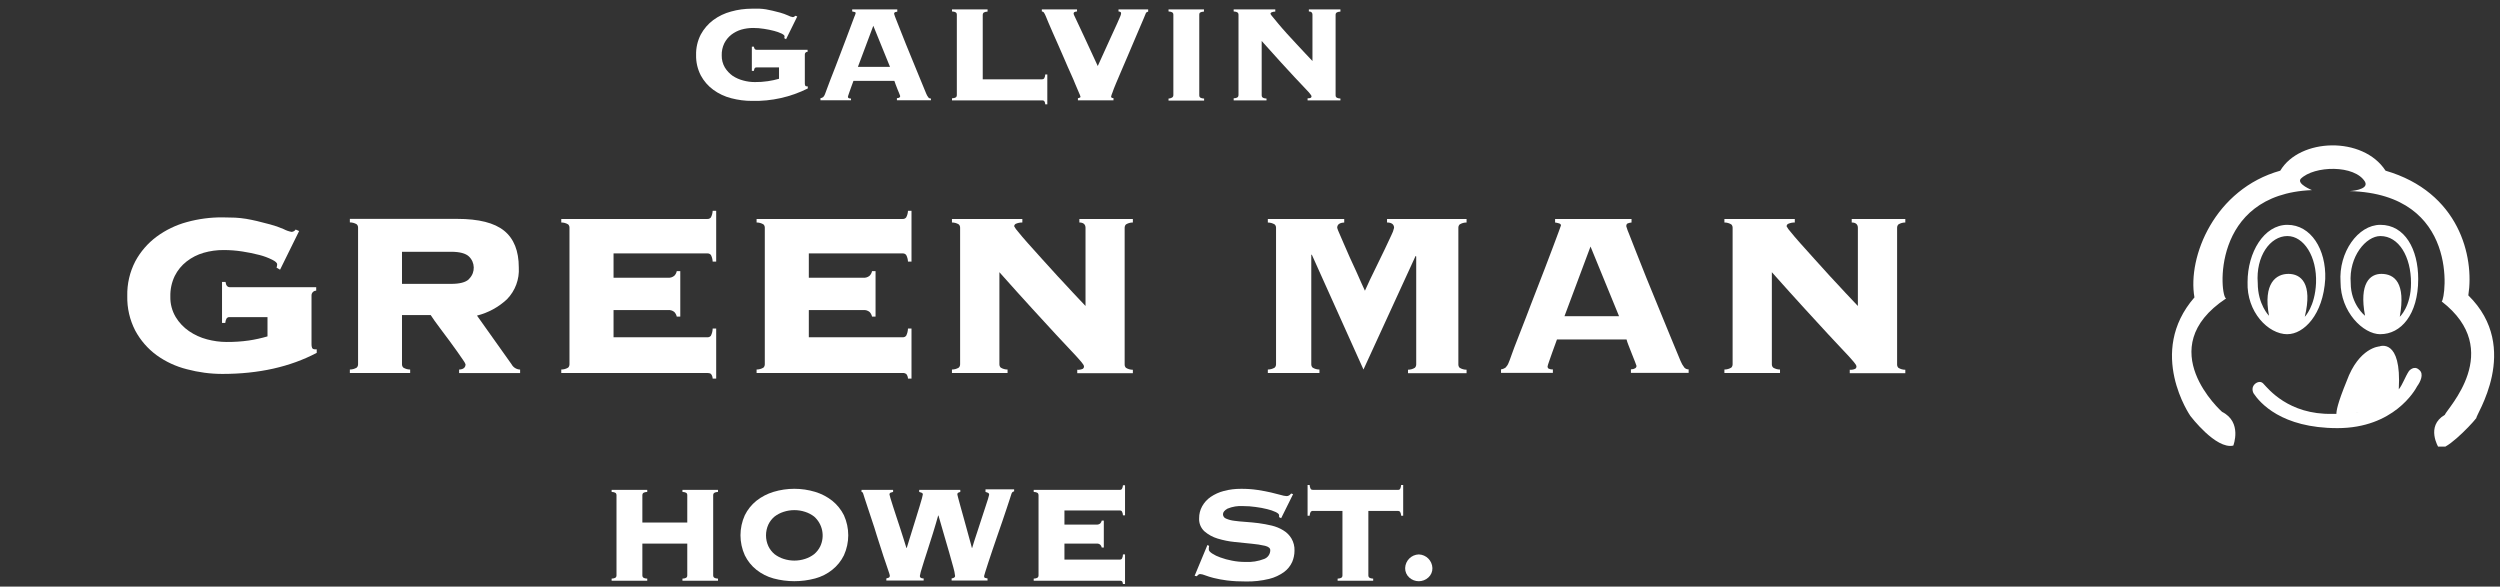 <?xml version="1.0" encoding="UTF-8"?><svg id="b" xmlns="http://www.w3.org/2000/svg" xmlns:xlink="http://www.w3.org/1999/xlink" viewBox="0 0 532.72 125"><rect x="0" y="0" width="532.72" height="125" fill="#333333" stroke="none"/><defs><clipPath id="ae"><rect x="461.07" y="29.83" width="71.65" height="65.33" fill="none" stroke-width="0"/></clipPath><clipPath id="af"><rect x="461.07" y="29.83" width="71.65" height="65.33" fill="none" stroke-width="0"/></clipPath></defs><g id="c"><g id="d"><g id="e"><path id="f" d="m428,124L0,125V1L428,0v124Z" fill="none" stroke-width="0"/></g><g id="g"><g id="h"><path id="i" d="m167.5,8.36l2.39-4.86-.44-.14c-.12.18-.31.28-.52.29-.35-.06-.69-.18-1-.35-.55-.24-1.11-.45-1.69-.61l-1.66-.42c-.46-.11-.92-.2-1.36-.28-.45-.07-.9-.12-1.36-.14h-1.62c-1.51,0-3.02.2-4.47.61-1.36.36-2.63.97-3.77,1.8-1.1.82-2.01,1.88-2.67,3.09-.69,1.35-1.04,2.85-1,4.36-.04,1.51.31,3.01,1,4.36.65,1.21,1.56,2.26,2.67,3.07,1.14.83,2.44,1.44,3.81,1.79,1.46.38,2.96.58,4.47.57,4.11.1,8.18-.81,11.85-2.65v-.44h-.18c-.2,0-.32-.06-.37-.19-.06-.14-.08-.29-.08-.44v-6.11c-.04-.3.17-.58.47-.62h.12v-.44h-10.88c-.32,0-.51-.22-.56-.67h-.44v5.16h.44c.02-.19.07-.37.15-.54.09-.14.25-.21.41-.2h4.79v2.43c-.78.22-1.57.39-2.37.51-.92.14-1.85.2-2.78.19-.83,0-1.66-.11-2.46-.33-.81-.21-1.57-.54-2.27-1-.67-.48-1.24-1.08-1.67-1.79-.45-.78-.68-1.66-.66-2.56-.03-.89.16-1.78.55-2.59.36-.71.87-1.33,1.49-1.82.64-.49,1.36-.86,2.13-1.09.82-.23,1.67-.35,2.52-.35.78,0,1.57.06,2.34.19.72.11,1.44.25,2.15.44.55.14,1.08.33,1.59.57.41.21.62.4.62.57,0,.14-.02.27-.07.4l.39.23h0Z" fill="#fff" stroke-width="0"/><path id="j" d="m190.81,17.89c.13.35.28.71.42,1.09l.41,1c.07.16.13.32.18.49,0,.28-.23.42-.7.45v.44h7.25v-.36c-.2,0-.39-.07-.53-.22-.21-.27-.38-.57-.5-.89-.39-.93-.83-2-1.3-3.16s-1-2.39-1.49-3.63-1-2.45-1.49-3.64-.91-2.26-1.27-3.2-.67-1.71-.91-2.3c-.14-.33-.25-.66-.35-1-.02-.15.06-.3.19-.37.16-.05.32-.09.48-.11v-.48h-9.61v.44l.5.11c.14,0,.24.12.24.25h0c-.06.27-.16.52-.28.77-.19.49-.42,1.13-.72,1.92s-.63,1.67-1,2.67c-.37,1-.76,2-1.16,3.05s-.78,2.07-1.17,3.07-.75,1.92-1.07,2.74-.58,1.51-.77,2.05-.32.87-.37,1c-.08.23-.21.43-.37.61-.17.13-.38.21-.59.24v.44h6.51v-.37c-.18.02-.37-.01-.53-.1-.09-.06-.13-.16-.13-.27,0-.08.03-.16.06-.24.04-.18.1-.36.18-.53l.35-1c.15-.42.34-.95.59-1.62h8.72c.07.22.14.44.23.65h0Zm-8-3.64l3.28-8.76,3.56,8.76h-6.84Z" fill="#fff" stroke-width="0"/><path id="k" d="m222.51,21.52c.14.21.22.46.22.71h.44v-6.36h-.44c0,.29-.09.57-.22.83-.1.13-.27.21-.44.2h-12.66V3.14c0-.16.06-.32.17-.43.26-.16.56-.24.86-.24v-.47h-7.58v.44c.31,0,.61.08.87.24.11.11.17.27.16.43v17.17c0,.16-.05.32-.16.43-.26.16-.56.24-.87.24v.44h19.21c.16-.01.31.03.44.13h0Z" fill="#fff" stroke-width="0"/><path id="l" d="m237.8,17.78c.33-.78.71-1.68,1.14-2.68s.87-2,1.33-3.1.89-2.09,1.32-3.11.82-1.94,1.18-2.77.65-1.54.9-2.1.39-.92.44-1.07c.03-.13.1-.25.2-.33.11-.06.23-.11.35-.15v-.47h-6.32v.44c.15,0,.31.05.44.13.08.07.12.18.11.28-.02.2-.07.39-.15.57-.1.28-.33.8-.68,1.56s-.86,1.86-1.51,3.3l-2.63,5.79c-1.15-2.5-2.07-4.48-2.74-5.92l-1.55-3.31c-.35-.76-.59-1.26-.7-1.49-.08-.14-.13-.3-.16-.46,0-.12.05-.23.14-.3.18-.09.38-.14.59-.15v-.44h-7.5v.44c.17,0,.33.09.44.22.16.26.3.53.41.81.09.25.27.68.53,1.29s.57,1.34.94,2.17.77,1.75,1.21,2.73.88,2,1.31,3,.85,2,1.27,2.9.78,1.77,1.08,2.51.56,1.33.76,1.78c.12.25.21.5.29.76,0,.08-.04.15-.11.18-.14.07-.29.12-.44.15v.44h7.58v-.48c-.34,0-.51-.11-.51-.33.07-.29.17-.57.29-.85.16-.5.42-1.15.75-1.94Z" fill="#fff" stroke-width="0"/><path id="m" d="m255.68,2.71c.26-.16.56-.24.87-.24v-.47h-7.55v.44c.3,0,.6.08.86.24.11.11.18.27.17.43v17.17c0,.16-.06.32-.17.43-.25.18-.55.28-.86.29v.44h7.58v-.44c-.31,0-.61-.08-.87-.24-.11-.11-.17-.27-.16-.43V3.14c-.02-.16.03-.31.13-.43Z" fill="#fff" stroke-width="0"/><path id="n" d="m279.36,20.26c.06.08.1.18.11.28,0,.12-.06.23-.16.3-.21.09-.45.13-.68.11v.44h7v-.39c-.3,0-.6-.08-.86-.24-.12-.11-.18-.27-.17-.43V3.14c-.01-.16.05-.32.17-.43.26-.16.56-.24.86-.24v-.47h-6.73v.44c.51,0,.77.25.77.67v9.89l-1.58-1.67c-.62-.65-1.25-1.34-1.92-2.06l-2-2.17c-.65-.73-1.23-1.38-1.74-2s-.92-1.1-1.23-1.49c-.19-.2-.35-.42-.48-.66,0-.13.08-.25.2-.31.26-.12.54-.17.83-.17v-.47h-8.87v.44c.3,0,.6.08.86.24.11.11.18.27.17.43v17.17c0,.16-.06.32-.17.43-.26.16-.56.24-.86.24v.44h7v-.39c-.3,0-.6-.08-.86-.24-.11-.11-.18-.27-.17-.43v-11.6c1.62,1.82,3,3.35,4.16,4.62s2.12,2.32,2.91,3.16c.79.84,1.41,1.52,1.89,2s.84.88,1.09,1.16c.17.19.32.38.46.59h0Z" fill="#fff" stroke-width="0"/><path id="o" d="m66.5,74.12c-.09-.24-.13-.49-.12-.75v-10.37c-.03-.55.39-1.03.94-1.06h.06v-.74h-18.38c-.54,0-.85-.37-.94-1.12h-.75v8.73h.69c.03-.31.11-.62.25-.9.15-.24.41-.37.69-.34h8.06v4.11c-1.31.38-2.65.68-4,.88-1.56.22-3.13.32-4.71.31-1.41,0-2.82-.2-4.18-.56-1.37-.36-2.66-.95-3.83-1.75-1.15-.79-2.12-1.81-2.84-3-.78-1.32-1.18-2.83-1.14-4.36-.04-1.52.28-3.03.94-4.4.6-1.21,1.47-2.26,2.53-3.09,1.08-.84,2.3-1.46,3.61-1.84,1.39-.4,2.83-.6,4.28-.59,1.34,0,2.68.1,4,.31,1.23.18,2.45.44,3.65.75.93.24,1.82.57,2.68,1,.71.35,1.07.67,1.07,1,0,.24-.05.47-.13.69l.75.44,4.06-8.24-.74-.32c-.19.3-.52.49-.88.5-.59-.11-1.15-.31-1.68-.59-.93-.41-1.89-.74-2.87-1-1.08-.29-2-.53-2.81-.72s-1.56-.34-2.31-.47c-.76-.12-1.54-.21-2.31-.25-.79,0-1.7-.06-2.74-.06-2.56-.02-5.11.32-7.58,1-2.33.63-4.52,1.69-6.46,3.12-1.87,1.39-3.42,3.18-4.53,5.24-1.18,2.28-1.77,4.82-1.71,7.39-.06,2.57.53,5.12,1.71,7.4,1.11,2.05,2.65,3.83,4.53,5.21,1.94,1.4,4.14,2.42,6.46,3,2.47.66,5.02,1,7.58,1,7.73,0,14.42-1.5,20.09-4.49v-.75h-.31c-.39,0-.59-.11-.68-.32Z" fill="#fff" stroke-width="0"/><path id="p" d="m109,77.61l-7.36-10.36c2.39-.6,4.6-1.8,6.4-3.49,1.75-1.8,2.66-4.25,2.51-6.76,0-3.53-1.04-6.14-3.12-7.83s-5.41-2.53-10-2.53h-22.88v.75c.52,0,1.03.14,1.47.41.19.19.29.45.28.72v29.09c0,.27-.09.53-.28.72-.44.27-.95.41-1.47.41v.74h12.85v-.74c-.52,0-1.02-.14-1.46-.41-.19-.19-.29-.45-.28-.72v-10.48h6.11c.13.21.4.6.81,1.19s.91,1.24,1.47,2l1.75,2.34c.6.81,1.15,1.57,1.65,2.28s.92,1.31,1.25,1.81c.21.27.37.56.5.87,0,.71-.46,1.08-1.37,1.13v.74h13v-.74c-.77-.03-1.47-.46-1.83-1.14Zm-9.08-18.12c-.69.68-2,1-3.78,1h-10.48v-6.84h10.48c1.83,0,3.09.35,3.78,1,1.33,1.26,1.38,3.37.12,4.69-.04.04-.08.08-.12.12v.03Z" fill="#fff" stroke-width="0"/><path id="q" d="m151.49,46.32c-.18.23-.46.36-.75.34h-31.14v.75c.52,0,1.03.14,1.47.41.19.19.29.45.28.72v29.07c0,.27-.09.53-.28.72-.44.27-.95.41-1.47.41v.74h31.14c.26-.01.53.05.75.19.23.28.36.64.37,1h.75v-10.67h-.75c0,.53-.14,1.05-.37,1.53-.18.23-.46.36-.75.34h-20v-5.8h11.6c.48-.05.96.1,1.34.4.27.28.45.62.53,1h.75v-9.7h-.75c-.07.38-.26.73-.53,1-.38.31-.86.46-1.34.41h-11.6v-5.18h20c.29-.02.57.11.75.34.22.43.35.91.37,1.4h.75v-10.82h-.75c-.02.49-.15.97-.37,1.4h0Z" fill="#fff" stroke-width="0"/><path id="r" d="m193.1,46.32c-.17.23-.46.36-.75.34h-31.13v.75c.52,0,1.03.14,1.47.41.19.19.29.45.28.72v29.07c0,.27-.09.53-.28.72-.44.27-.95.41-1.47.41v.74h31.13c.26-.02.53.05.75.19.23.28.37.63.38,1h.75v-10.67h-.75c-.02.53-.14,1.05-.38,1.53-.17.23-.46.36-.75.34h-20v-5.8h11.6c.48-.05.96.1,1.34.4.27.28.45.62.53,1h.75v-9.7h-.75c-.07.38-.26.73-.53,1-.38.31-.86.46-1.34.41h-11.6v-5.18h20c.29-.02.58.11.75.34.23.43.36.91.38,1.4h.75v-10.82h-.75c-.02.49-.15.97-.38,1.4Z" fill="#fff" stroke-width="0"/><path id="s" d="m230,47.41c.87,0,1.31.42,1.31,1.13v16.66l-2.68-2.84c-1-1.11-2.12-2.27-3.25-3.5s-2.23-2.45-3.34-3.68-2.09-2.34-3-3.34-1.58-1.83-2.12-2.49c-.32-.34-.59-.72-.81-1.13,0-.22.14-.43.34-.53.44-.19.92-.29,1.4-.28v-.75h-15v.75c.52,0,1.02.14,1.46.41.19.19.29.45.28.72v29.07c0,.27-.09.53-.28.72-.44.27-.94.41-1.46.41v.74h11.85v-.74c-.52,0-1.02-.14-1.46-.41-.19-.19-.29-.45-.28-.72v-19.61c2.74,3.08,5.09,5.69,7.05,7.83,1.96,2.14,3.6,3.93,4.93,5.37,1.33,1.43,2.4,2.58,3.21,3.43s1.42,1.51,1.84,2c.29.31.56.65.81,1,.11.13.17.3.19.47,0,.2-.11.39-.28.5-.37.16-.76.22-1.16.19v.74h11.85v-.74c-.52,0-1.03-.14-1.47-.41-.19-.19-.29-.45-.28-.72v-29.12c0-.27.09-.53.28-.72.44-.27.95-.41,1.47-.41v-.75h-11.4v.75h0Z" fill="#fff" stroke-width="0"/><path id="t" d="m295.56,47.41c1,0,1.5.42,1.5,1.13-.12.54-.31,1.07-.57,1.56-.37.83-.86,1.87-1.46,3.11s-1.28,2.63-2,4.12-1.48,3-2.18,4.62c-.13-.25-.36-.75-.69-1.5-.33-.75-.72-1.61-1.15-2.59l-1.38-3c-.48-1.06-.91-2.05-1.31-3s-.72-1.68-1-2.31c-.15-.32-.28-.66-.38-1,0-.71.5-1.09,1.5-1.13v-.75h-16.28v.75c.52,0,1.03.14,1.47.41.19.19.29.45.28.72v29.06c0,.27-.09.53-.28.72-.44.27-.95.41-1.47.41v.74h11v-.74c-.52,0-1.02-.14-1.46-.41-.19-.19-.29-.45-.28-.72v-23.33h.12l11,24.46,11.11-24.21.13.12v23c0,.27-.1.53-.29.72-.44.27-.94.41-1.46.41v.74h12.48v-.74c-.52,0-1.03-.14-1.47-.41-.19-.19-.29-.45-.28-.72v-29.11c-.01-.27.09-.53.28-.72.44-.27.95-.41,1.47-.41v-.75h-16.95v.75Z" fill="#fff" stroke-width="0"/><path id="u" d="m358.08,76.86c-.67-1.58-1.4-3.37-2.22-5.36s-1.65-4-2.52-6.15-1.72-4.16-2.53-6.18-1.53-3.82-2.15-5.42l-1.53-3.9c-.23-.53-.43-1.07-.59-1.63,0-.33.1-.54.31-.62.26-.1.53-.16.81-.19v-.75h-16.29v.75c.29.04.57.1.85.19.27.08.4.23.4.44,0,0-.15.47-.47,1.31l-1.21,3.24c-.5,1.33-1.07,2.84-1.72,4.53-.64,1.68-1.3,3.41-2,5.17s-1.34,3.51-2,5.21-1.27,3.26-1.81,4.65-1,2.55-1.31,3.47-.54,1.47-.63,1.68c-.13.37-.35.71-.62,1-.29.22-.64.36-1,.41v.74h11.05v-.74c-.31.03-.63-.03-.91-.16-.15-.11-.23-.29-.22-.47.02-.14.05-.27.1-.4.06-.19.16-.49.31-.91s.34-1,.59-1.68.58-1.63,1-2.75h14.83c.11.41.24.8.4,1.19.23.58.47,1.19.72,1.84l.69,1.74c.12.28.22.56.31.85,0,.45-.4.7-1.19.75v.74h12.3v-.74c-.34.01-.68-.13-.91-.38-.35-.45-.63-.94-.84-1.47h0Zm-24.71-9.48l5.55-14.85,6.08,14.85h-11.63,0Z" fill="#fff" stroke-width="0"/><path id="v" d="m394.58,47.41c.87,0,1.31.42,1.31,1.13v16.66l-2.68-2.84c-1-1.11-2.12-2.27-3.25-3.5s-2.23-2.45-3.33-3.68-2.09-2.34-3-3.34-1.58-1.83-2.12-2.49c-.32-.34-.59-.72-.81-1.13.01-.22.14-.43.34-.53.45-.19.93-.29,1.41-.28v-.75h-15v.75c.52,0,1.03.14,1.47.41.19.19.29.45.28.72v29.07c0,.27-.09.53-.28.72-.44.27-.95.41-1.47.41v.74h11.85v-.74c-.52,0-1.02-.14-1.46-.41-.19-.19-.29-.45-.28-.72v-19.61c2.74,3.08,5.09,5.69,7.05,7.83,1.95,2.14,3.6,3.93,4.93,5.37s2.4,2.58,3.21,3.43,1.43,1.51,1.84,2c.29.31.56.65.81,1,.11.13.17.3.19.47,0,.2-.1.4-.28.5-.36.16-.76.22-1.15.19v.74h11.84v-.74c-.52,0-1.03-.14-1.47-.41-.19-.19-.29-.45-.28-.72v-29.12c0-.27.09-.53.28-.72.44-.27.95-.41,1.47-.41v-.75h-11.42v.75Z" fill="#fff" stroke-width="0"/><path id="w" d="m145.42,104.82c.31,0,.61.08.87.24.11.12.17.27.16.43v5.85h-9.57v-5.85c0-.16.06-.32.17-.43.26-.16.56-.24.87-.24v-.44h-7.59v.44c.31,0,.61.08.87.24.11.11.17.27.17.43v17.15c0,.16-.06.31-.17.42-.26.16-.56.24-.87.24v.44h7.59v-.44c-.31,0-.61-.08-.87-.24-.11-.11-.17-.26-.17-.42v-6.81h9.57v6.81c0,.16-.05.31-.16.42-.26.16-.56.24-.87.24v.44h7.58v-.44c-.3,0-.6-.08-.86-.24-.11-.11-.17-.26-.17-.42v-17.15c0-.16.06-.32.17-.43.26-.16.56-.24.86-.24v-.44h-7.58v.44h0Z" fill="#fff" stroke-width="0"/><path id="x" d="m177.34,106.7c-1.08-.85-2.32-1.49-3.64-1.89-2.89-.87-5.98-.87-8.87,0-1.32.4-2.56,1.04-3.64,1.89-1.04.84-1.89,1.89-2.48,3.09-1.23,2.71-1.23,5.83,0,8.54.59,1.2,1.43,2.26,2.48,3.09,1.08.85,2.31,1.48,3.64,1.84,2.9.78,5.97.78,8.87,0,1.33-.36,2.57-.98,3.64-1.84,1.05-.83,1.9-1.89,2.49-3.09,1.23-2.71,1.23-5.83,0-8.54-.6-1.2-1.45-2.25-2.49-3.09Zm-2.54,9.69c-.31.65-.76,1.23-1.32,1.7-.57.44-1.22.78-1.91,1-1.49.49-3.11.49-4.6,0-.69-.22-1.34-.56-1.92-1-.56-.47-1.01-1.05-1.32-1.7-.67-1.47-.67-3.15,0-4.62.31-.65.76-1.23,1.32-1.7.58-.44,1.23-.78,1.92-1,1.49-.49,3.11-.49,4.6,0,.69.22,1.34.56,1.91,1,1.79,1.58,2.32,4.15,1.32,6.32Z" fill="#fff" stroke-width="0"/><path id="y" d="m210,104.82c.18.05.36.11.53.19s.26.26.24.44c-.06.3-.14.59-.24.88-.16.52-.36,1.14-.61,1.88s-.5,1.54-.79,2.41-.55,1.71-.82,2.52-.51,1.54-.72,2.19-.35,1.12-.43,1.42h-.07c-.1-.39-.24-1-.44-1.66s-.41-1.48-.63-2.3-.45-1.67-.7-2.54l-.66-2.37-.48-1.77c-.12-.46-.18-.71-.18-.73-.02-.15.05-.31.18-.39.14-.07.3-.13.45-.17v-.44h-8.76v.44l.49.17c.18.04.3.21.28.39-.04.27-.1.53-.18.79-.13.45-.29,1-.5,1.71s-.44,1.45-.7,2.28-.51,1.66-.77,2.48-.5,1.6-.72,2.32-.4,1.32-.55,1.79h-.08c-.14-.49-.33-1.11-.57-1.84s-.48-1.52-.75-2.34l-.81-2.46c-.27-.83-.51-1.58-.74-2.27s-.39-1.25-.53-1.69c-.08-.25-.15-.51-.2-.77-.02-.16.07-.32.22-.39.18-.07.36-.13.55-.17v-.44h-6.73v.44c.17,0,.29.14.37.41l.29.92c.17.54.39,1.21.66,2l.92,2.78c.34,1,.69,2.07,1,3.13s.7,2.09,1,3.11.63,1.92.9,2.72.49,1.44.65,1.93c.1.26.18.54.24.81,0,.25-.08.4-.22.46-.17.07-.34.13-.52.17v.44h7.95v-.44c-.54,0-.81-.17-.81-.52.1-.57.25-1.14.44-1.69.29-1,.65-2.09,1.07-3.39l1.29-4.06c.44-1.41.8-2.66,1.1-3.74h.07c.35,1.23.72,2.54,1.13,3.92s.78,2.69,1.14,3.92.65,2.3.9,3.22c.18.59.3,1.2.37,1.82,0,.27-.25.44-.74.52v.44h7.65v-.44c-.17-.03-.33-.06-.49-.11-.16,0-.24-.19-.24-.41.06-.28.14-.56.24-.83.16-.5.37-1.15.64-2s.57-1.69.9-2.7.68-2,1.05-3.07.72-2.08,1.07-3.09.65-1.93.92-2.73.49-1.46.66-2,.27-.83.29-.91c.04-.17.11-.33.21-.48.1-.13.25-.21.42-.22v-.44h-6.1v.55h0Z" fill="#fff" stroke-width="0"/><path id="z" d="m239.07,104.18c-.1.14-.27.22-.44.2h-18.36v.44c.3,0,.6.08.86.24.11.11.17.27.17.43v17.15c0,.16-.06.31-.17.42-.26.16-.56.24-.86.24v.44h18.36c.15,0,.31.03.44.11.1.07.17.27.22.59h.44v-6.3h-.44c0,.32-.08.63-.22.91-.1.13-.27.21-.44.2h-11.81v-3.42h6.84c.28-.03.57.06.79.24.16.16.28.37.32.6h.44v-5.74h-.44c-.04.23-.15.44-.32.61-.22.18-.51.27-.79.24h-6.84v-3h11.81c.17-.02.34.06.44.2.14.26.21.54.22.83h.44v-6.41h-.44c-.02.27-.09.54-.22.78Z" fill="#fff" stroke-width="0"/><path id="aa" d="m273.44,113c-.75-.46-1.57-.79-2.43-1-.92-.22-1.86-.39-2.8-.52-.95-.12-1.89-.21-2.79-.27s-1.72-.14-2.43-.24c-.6-.07-1.18-.22-1.73-.46-.4-.14-.66-.52-.66-.94s.32-.81.95-1.18c1.06-.44,2.21-.63,3.35-.55.89,0,1.77.06,2.65.19.83.1,1.66.26,2.47.46.63.15,1.24.35,1.82.62.48.24.72.46.72.68v.41l.44.22,2.54-5.12-.41-.14c-.12.14-.25.27-.4.38-.17.12-.38.18-.59.17-.41-.03-.82-.11-1.22-.24-.56-.16-1.26-.34-2.09-.53s-1.79-.38-2.87-.54c-1.16-.17-2.33-.25-3.5-.24-1.24-.01-2.48.14-3.68.46-1,.26-1.95.69-2.81,1.27-.75.52-1.37,1.2-1.81,2-.43.78-.65,1.65-.64,2.54-.06,1.05.35,2.06,1.12,2.78.82.71,1.78,1.24,2.82,1.55,1.19.36,2.41.61,3.64.73l3.64.37c.95.08,1.89.23,2.82.44.75.19,1.12.5,1.12.94,0,.83-.52,1.57-1.29,1.86-1.29.5-2.67.72-4.05.64-.95,0-1.9-.09-2.83-.28-.84-.16-1.67-.38-2.48-.68-.62-.21-1.22-.5-1.77-.86-.45-.31-.68-.58-.68-.83-.01-.26.01-.52.07-.77l-.36-.19-2.73,6.56.45.1.34-.33c.11-.09.25-.14.39-.14.34.03.68.11,1,.25.61.23,1.23.42,1.86.58.94.23,1.89.41,2.85.53,1.33.16,2.66.23,4,.22,1.68.04,3.36-.15,5-.55,1.15-.28,2.24-.79,3.2-1.49.74-.55,1.32-1.28,1.7-2.12.32-.76.49-1.57.49-2.39.04-.92-.19-1.83-.66-2.63-.43-.71-1.03-1.3-1.74-1.72h0Z" fill="#fff" stroke-width="0"/><path id="ab" d="m298.35,104.18c-.1.14-.27.22-.44.2h-18.18c-.17.01-.34-.06-.44-.2-.14-.26-.21-.54-.22-.83h-.44v6.55h.44c.01-.29.09-.57.22-.83.11-.13.27-.21.44-.2h6.33v13.77c0,.16-.05.31-.16.42-.26.16-.56.24-.87.24v.44h7.58v-.44c-.3,0-.6-.08-.86-.24-.11-.11-.17-.26-.17-.42v-13.77h6.33c.17,0,.34.07.44.2.13.26.21.54.22.83h.43v-6.55h-.44c0,.29-.08.57-.21.83h0Z" fill="#fff" stroke-width="0"/><path id="ac" d="m302.33,118.14c-1.59.05-2.86,1.32-2.91,2.91-.02.76.3,1.49.86,2,1.15,1.07,2.94,1.07,4.09,0,.57-.51.88-1.24.86-2-.05-1.58-1.32-2.86-2.9-2.91h0Z" fill="#fff" stroke-width="0"/></g></g></g><g id="ad"><g clip-path="url(#ae)"><path d="m487.42,50.3c3.48,0,6.32,4.36,6.1,10.02-.22,5.01-2.4,7.19-2.4,7.19,1.74-7.19-.87-9.15-3.48-9.15s-5.44,1.96-4.14,8.93c0,0-2.4-2.4-2.4-6.97-.44-5.66,2.61-10.02,6.32-10.02m0,20.91c3.48,0,7.62-4.14,8.06-11.76.22-6.32-3.05-11.54-8.06-11.54s-8.49,5.88-8.49,12.2c-.22,6.32,4.36,11.11,8.49,11.11m38.55-8.28c1.31-8.28-1.96-22-17.64-26.57-4.79-7.4-18.29-6.97-22.43,0-13.94,3.92-19.82,18.29-18.29,27-10.24,11.76-.87,25.26-.87,25.26,0,0,5.44,7.19,9.15,6.32,0,0,1.96-5.01-2.4-7.19,0,0-15.24-13.5.87-24.17-1.31-.22-3.48-22.21,18.29-23.08,0,0-3.27-1.31-2.4-2.4,2.83-2.83,11.54-3.05,13.72.65.87,1.74-3.27,1.96-3.27,1.96,23.52.65,20.47,22.87,19.6,23.52,13.5,10.45,1.09,22.87.65,24.17-4.14,2.4-1.31,6.97-1.31,6.97,1.09,1.09,6.53-4.36,8.06-6.32-.44-.22,9.8-14.81-1.74-26.13m-18.73-12.63c3.92,0,6.53,4.36,6.53,10.02,0,5.01-2.4,7.19-2.4,7.19,1.31-7.19-1.09-9.15-3.92-9.15-2.4,0-4.79,1.96-3.48,8.93,0,0-3.05-2.4-3.05-6.97-.44-5.66,3.27-10.02,6.32-10.02m0,20.91c4.36,0,8.06-4.14,8.06-11.76,0-6.32-2.83-11.54-8.06-11.54-4.79,0-8.93,5.88-8.49,12.2,0,6.32,4.79,11.11,8.49,11.11" fill="#fff" stroke-width="0"/></g><g clip-path="url(#af)"><path d="m503.1,87.76c-.22,0-.87.22-1.09.22l1.09-.22Zm12.41-8.93c-1.09-1.09-2.18.22-2.18.22-.87,1.31-1.31,2.83-2.18,3.92.65-11.11-4.14-9.15-4.14-9.15,0,0-4.36.22-6.97,7.4-1.96,4.79-2.18,6.32-2.18,6.97h-.87c-9.36.22-13.72-5.44-14.59-6.32-.87-1.09-1.96,0-1.96,0-.87.87-.22,1.96-.22,1.96,1.31,1.96,5.88,7.4,17.86,7.4s16.55-8.06,16.99-8.93c.65-.87,1.52-2.61.44-3.48" fill="#fff" stroke-width="0"/></g></g></g></svg>